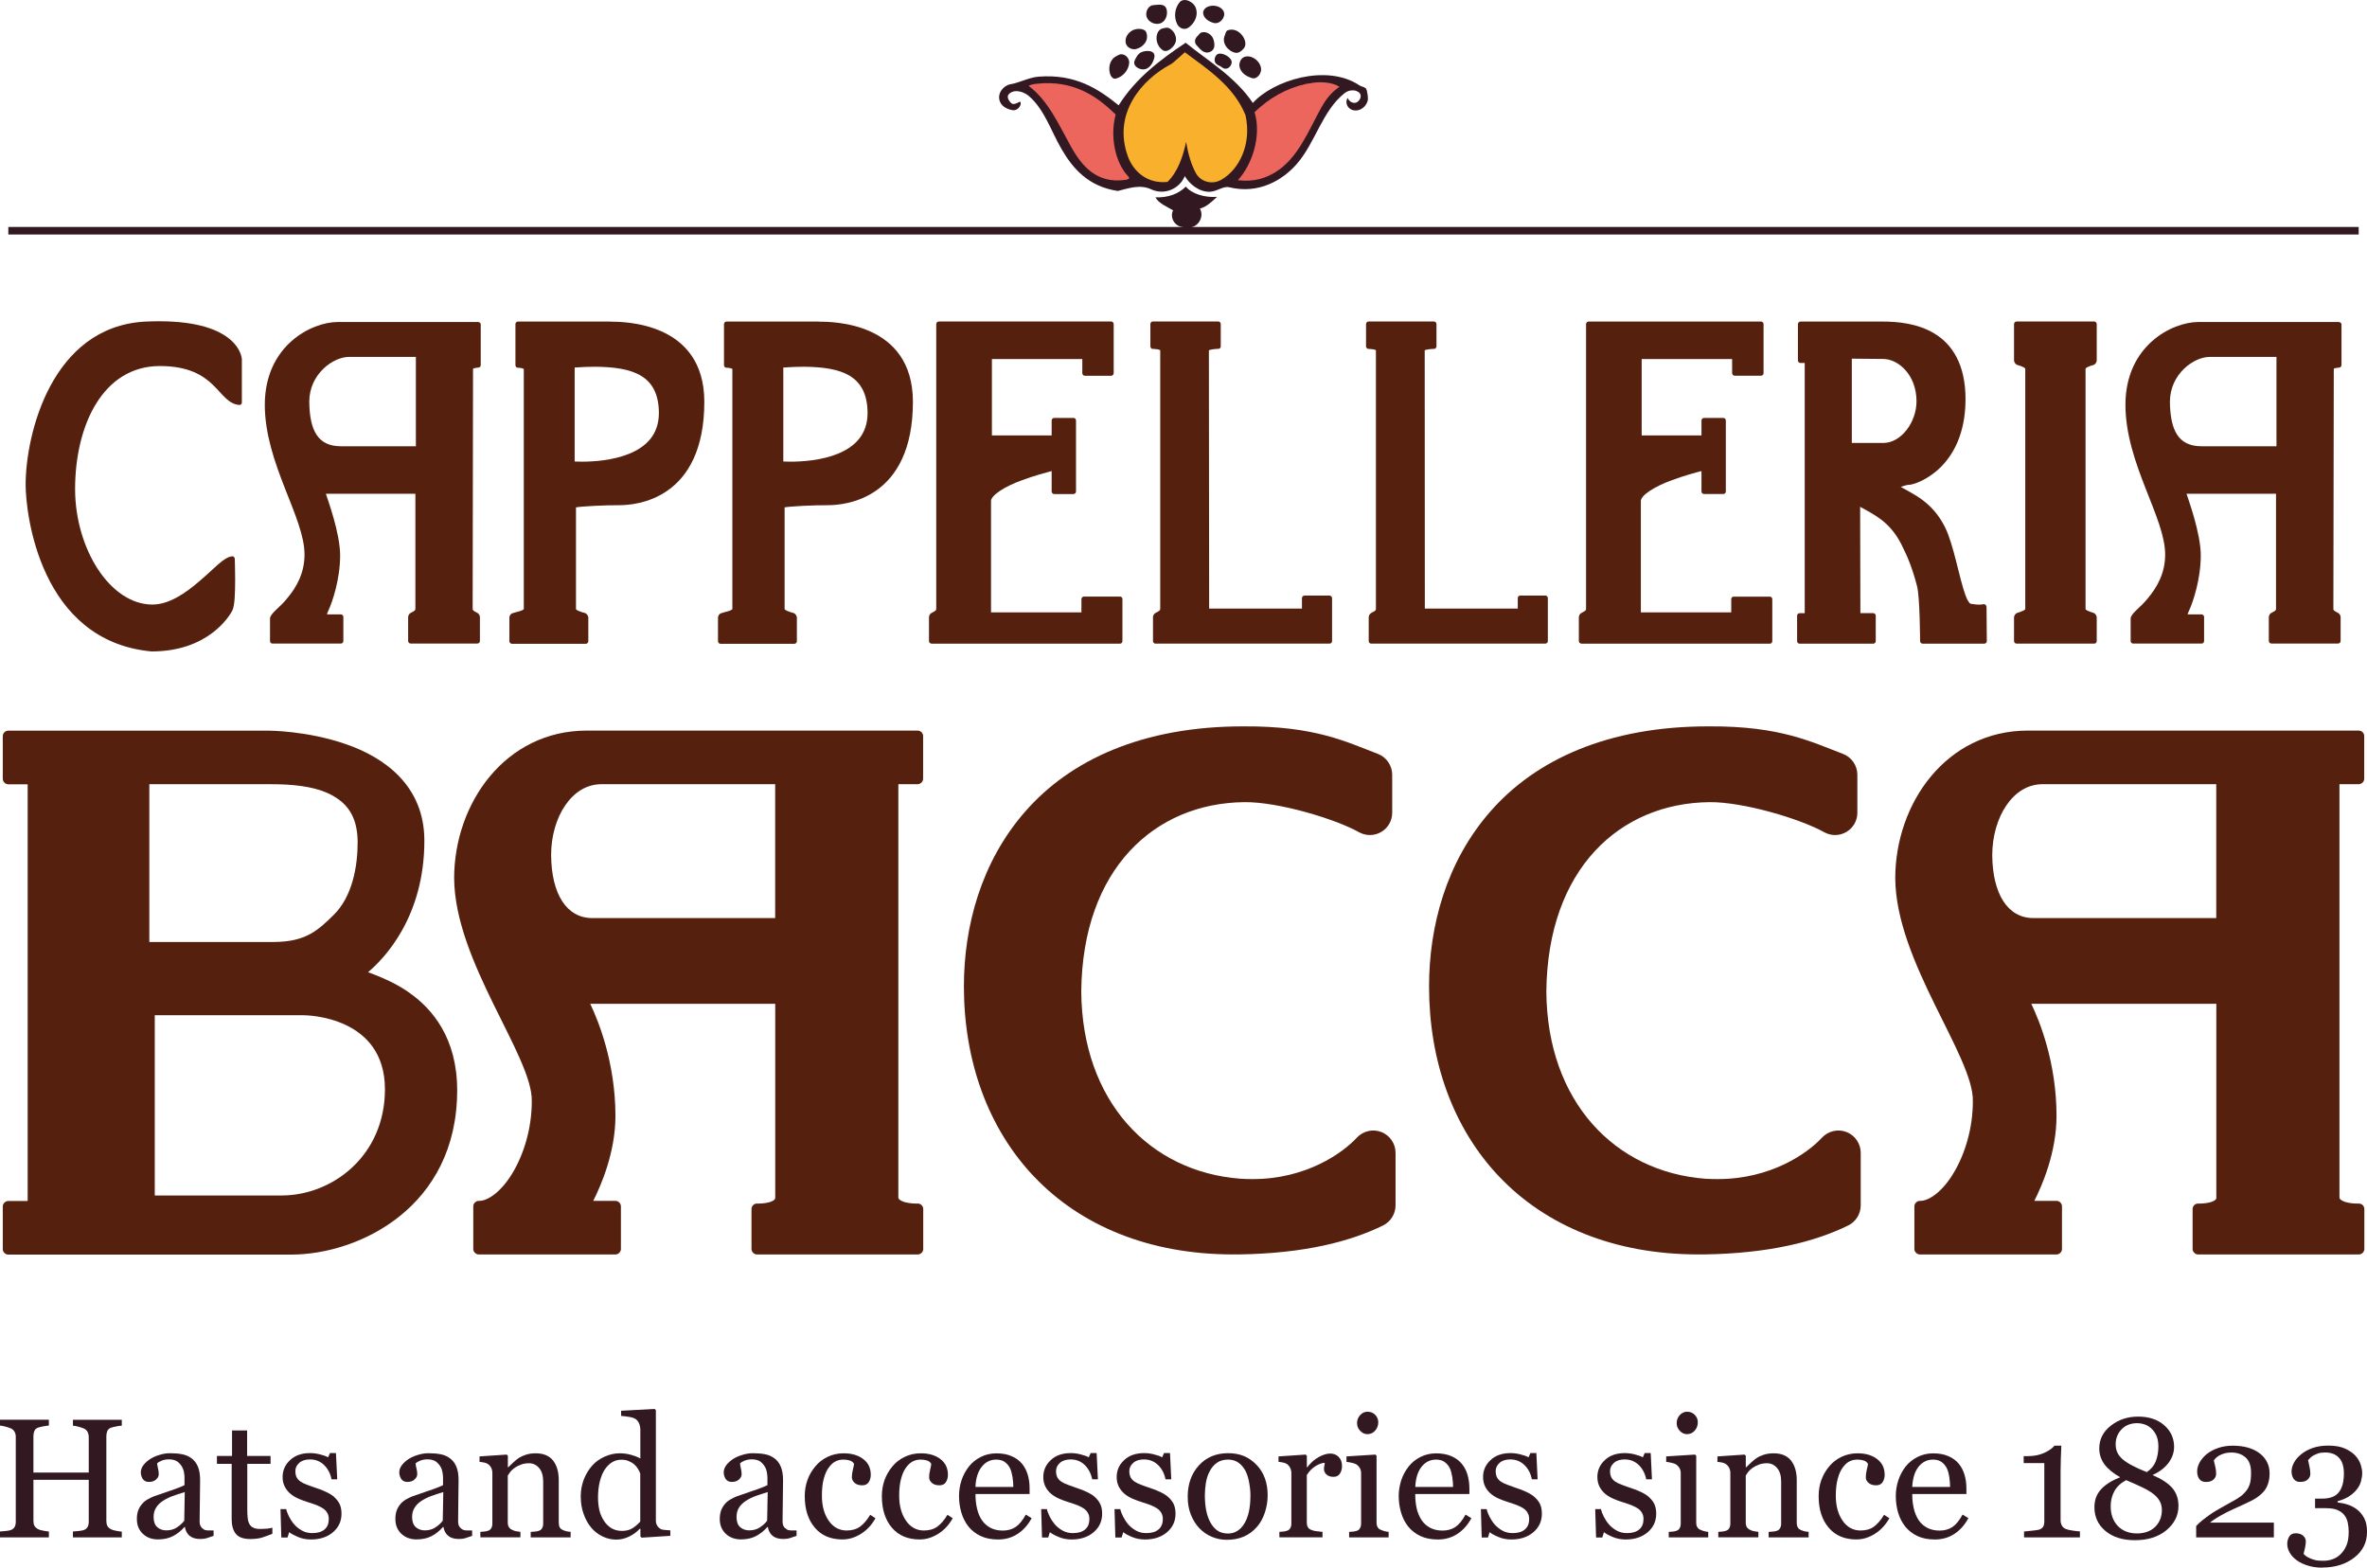 <svg viewBox="0 0 571.55 378.51" xmlns="http://www.w3.org/2000/svg" data-name="Livello 1" id="Livello_1">
  <defs>
    <style>
      .cls-1 {
        fill: #321921;
      }

      .cls-2 {
        fill: #ec665e;
      }

      .cls-3 {
        fill: #f9b02d;
      }

      .cls-4 {
        fill: #55210e;
      }
    </style>
  </defs>
  <path d="M29.41,371.2h-11.8v-1.42c.32-.03.79-.08,1.4-.12.61-.06,1.02-.15,1.25-.24.4-.15.69-.4.89-.73.18-.32.28-.76.28-1.27v-10.12h-13.36v9.89c0,.48.07.86.23,1.18.15.33.46.6.9.85.23.13.63.25,1.22.36s1.04.19,1.38.2v1.42H0v-1.42c.32-.03.78-.08,1.39-.12.61-.06,1.02-.15,1.25-.24.4-.15.7-.4.89-.73.18-.32.28-.76.28-1.27v-20.51c0-.42-.09-.81-.27-1.16-.18-.36-.47-.64-.9-.85-.35-.15-.79-.31-1.31-.44-.52-.15-.96-.23-1.33-.25v-1.42h11.8v1.42c-.38.02-.84.07-1.38.19-.54.1-.95.2-1.22.3-.44.15-.75.44-.9.8-.15.38-.23.79-.23,1.23v8.82h13.36v-8.62c0-.42-.1-.81-.26-1.16-.18-.36-.48-.64-.91-.85-.36-.15-.8-.31-1.31-.44-.52-.15-.96-.23-1.34-.25v-1.42h11.8v1.42c-.38.02-.84.07-1.38.19-.53.1-.94.2-1.21.3-.45.15-.75.44-.91.8-.15.38-.23.79-.23,1.23v20.47c0,.48.08.86.23,1.18.16.33.46.6.91.85.23.13.63.25,1.21.36.59.11,1.04.19,1.38.2v1.42Z" class="cls-1"></path>
  <path d="M44.61,360.26c-1.13.35-2.13.66-2.98.98s-1.65.72-2.38,1.21c-.67.44-1.2.99-1.58,1.6-.38.63-.58,1.37-.58,2.23,0,1.1.29,1.92.87,2.44.57.52,1.32.79,2.21.79.94,0,1.78-.22,2.51-.69.71-.46,1.32-1.01,1.81-1.64l.12-6.92ZM51.59,370.83c-.62.22-1.18.41-1.65.55-.48.15-1.01.21-1.61.21-1.04,0-1.87-.24-2.5-.73-.62-.49-1.02-1.2-1.18-2.15h-.12c-.87.98-1.81,1.7-2.81,2.21-.98.5-2.19.77-3.58.77-1.49,0-2.7-.45-3.66-1.36-.96-.92-1.43-2.1-1.43-3.56,0-.76.1-1.45.31-2.05.23-.6.54-1.13.97-1.62.32-.4.77-.76,1.31-1.07.55-.31,1.06-.56,1.55-.75.6-.23,1.81-.64,3.65-1.26,1.83-.6,3.07-1.1,3.71-1.43v-2c0-.17-.03-.5-.11-1-.06-.49-.23-.97-.47-1.4-.27-.48-.64-.91-1.13-1.29-.5-.35-1.19-.54-2.08-.54-.6,0-1.18.1-1.71.31-.52.21-.9.44-1.1.65,0,.26.06.66.19,1.19.14.51.19.99.19,1.43,0,.47-.21.9-.63,1.27-.42.4-1.01.6-1.75.6-.67,0-1.16-.24-1.48-.71-.31-.48-.47-1.02-.47-1.6,0-.61.22-1.2.65-1.77.44-.56.99-1.06,1.69-1.5.6-.37,1.33-.7,2.19-.95.85-.26,1.69-.4,2.5-.4,1.12,0,2.1.08,2.94.25.83.15,1.59.47,2.27.98.68.5,1.19,1.17,1.55,2.02.35.85.53,1.94.53,3.27,0,1.9-.02,3.59-.06,5.06-.04,1.48-.06,3.09-.06,4.84,0,.52.09.93.27,1.24.18.3.45.56.82.78.21.13.52.18.96.21h1.32v1.29Z" class="cls-1"></path>
  <path d="M65.76,370.33c-.86.36-1.69.66-2.47.91-.77.24-1.72.36-2.84.36-1.65,0-2.82-.41-3.5-1.24-.67-.84-1.01-2.02-1.01-3.53v-13.38h-3.56v-1.91h3.65v-6.15h3.64v6.15h5.66v1.91h-5.62v11.03c0,.82.03,1.52.1,2.06.05.57.2,1.04.42,1.45.22.4.54.69.97.88.43.23,1,.3,1.72.3.34,0,.83-.02,1.48-.07.64-.06,1.11-.15,1.37-.24v1.47Z" class="cls-1"></path>
  <path d="M80.75,361.52c.54.48.97,1.04,1.27,1.65.29.63.44,1.4.44,2.31,0,1.83-.69,3.31-2.06,4.48-1.37,1.16-3.14,1.75-5.31,1.75-1.15,0-2.22-.21-3.18-.63-.96-.41-1.66-.79-2.08-1.14l-.4,1.29h-1.5l-.2-6.86h1.38c.1.51.34,1.12.69,1.83.35.68.76,1.31,1.27,1.89.51.59,1.14,1.07,1.86,1.48.73.41,1.55.6,2.46.6,1.28,0,2.27-.28,2.97-.88.69-.58,1.03-1.42,1.03-2.51,0-.55-.11-1.04-.33-1.43-.22-.41-.54-.77-.98-1.09-.44-.3-.97-.58-1.61-.84-.65-.25-1.35-.48-2.15-.73-.63-.19-1.32-.44-2.1-.77-.76-.32-1.42-.71-1.97-1.15-.59-.47-1.07-1.05-1.44-1.73-.38-.69-.57-1.47-.57-2.41,0-1.61.6-2.97,1.81-4.09,1.2-1.13,2.81-1.69,4.82-1.69.77,0,1.57.1,2.38.31.81.19,1.46.43,1.98.71l.45-1.03h1.44l.31,6.34h-1.38c-.27-1.41-.88-2.56-1.81-3.46-.93-.9-2.05-1.34-3.39-1.34-1.1,0-1.97.27-2.59.83-.63.55-.94,1.22-.94,1.98,0,.61.11,1.1.31,1.51.22.4.52.74.93,1.02.4.27.91.53,1.52.75.6.24,1.36.5,2.26.81.89.27,1.71.6,2.48.98.78.37,1.44.78,1.94,1.23" class="cls-1"></path>
  <path d="M107.04,360.26c-1.15.35-2.14.66-2.98.98-.85.32-1.65.72-2.39,1.21-.67.44-1.19.99-1.57,1.6-.4.63-.59,1.37-.59,2.23,0,1.1.29,1.92.88,2.44.57.52,1.31.79,2.2.79.94,0,1.79-.22,2.51-.69.72-.46,1.33-1.01,1.81-1.64l.13-6.92ZM114.03,370.83c-.63.22-1.17.41-1.65.55-.48.15-1.02.21-1.62.21-1.03,0-1.87-.24-2.49-.73-.62-.49-1.02-1.2-1.19-2.15h-.13c-.86.98-1.8,1.7-2.79,2.21-.99.5-2.19.77-3.6.77s-2.7-.45-3.65-1.36c-.96-.92-1.44-2.1-1.44-3.56,0-.76.1-1.45.31-2.05.23-.6.54-1.13.96-1.62.34-.4.78-.76,1.32-1.07.56-.31,1.06-.56,1.55-.75.6-.23,1.82-.64,3.65-1.26,1.84-.6,3.07-1.1,3.72-1.43v-2c0-.17-.05-.5-.11-1-.08-.49-.23-.97-.47-1.4-.27-.48-.65-.91-1.13-1.29-.5-.35-1.18-.54-2.08-.54-.61,0-1.18.1-1.72.31-.52.21-.89.44-1.11.65,0,.26.06.66.19,1.19.14.51.2.99.2,1.43,0,.47-.22.9-.64,1.27-.42.4-1.01.6-1.75.6-.66,0-1.16-.24-1.47-.71-.31-.48-.48-1.02-.48-1.6,0-.61.22-1.2.65-1.77.44-.56,1-1.06,1.69-1.5.61-.37,1.33-.7,2.19-.95.85-.26,1.69-.4,2.5-.4,1.12,0,2.1.08,2.94.25.83.15,1.59.47,2.27.98.69.5,1.19,1.17,1.55,2.02.35.85.53,1.94.53,3.27,0,1.9-.02,3.59-.06,5.06-.03,1.48-.05,3.09-.05,4.84,0,.52.09.93.26,1.24.19.3.46.56.85.78.19.13.51.18.94.21h1.33v1.29Z" class="cls-1"></path>
  <path d="M137.8,371.2h-9.65v-1.32c.3-.03.63-.06,1.01-.08.36-.03.67-.08.9-.17.38-.11.65-.31.83-.63.19-.31.27-.68.27-1.17v-10.14c0-1.41-.33-2.49-.99-3.25s-1.48-1.14-2.42-1.14c-.71,0-1.36.1-1.94.33-.6.22-1.12.48-1.57.81-.44.31-.79.63-1.06.99-.26.35-.44.65-.57.85v11.36c0,.44.1.81.28,1.11.19.28.48.52.85.66.28.16.59.26.91.31.32.06.66.11,1.01.15v1.32h-9.67v-1.32c.31-.03.62-.06.95-.08.32-.03.6-.08.85-.17.37-.11.65-.31.83-.63.18-.31.27-.68.27-1.17v-12.18c0-.43-.09-.85-.28-1.24-.19-.37-.47-.69-.81-.92-.26-.17-.56-.27-.9-.35s-.72-.12-1.11-.16v-1.32l6.57-.44.27.28v2.78h.1c.32-.32.73-.7,1.2-1.15.48-.44.94-.82,1.35-1.1.51-.32,1.09-.58,1.77-.8.68-.21,1.44-.32,2.29-.32,1.9,0,3.31.6,4.23,1.77.9,1.19,1.35,2.75,1.35,4.72v10.27c0,.45.08.85.24,1.13.15.28.43.51.82.66.32.15.6.23.84.28.22.06.56.1.97.13v1.32Z" class="cls-1"></path>
  <path d="M154.6,367.37v-11.55c-.1-.35-.28-.72-.52-1.11-.24-.4-.53-.77-.9-1.1-.39-.34-.85-.61-1.36-.83-.52-.23-1.12-.33-1.81-.33-.8,0-1.54.2-2.21.61-.68.42-1.27,1.02-1.79,1.79-.49.73-.88,1.71-1.17,2.85-.29,1.16-.44,2.44-.44,3.84,0,1.11.12,2.14.32,3.06.21.91.57,1.76,1.08,2.55.47.74,1.06,1.34,1.78,1.8.73.45,1.6.69,2.6.69,1.06,0,1.94-.24,2.65-.71.7-.48,1.29-.99,1.77-1.55M161.85,370.83l-6.91.44-.3-.28v-1.85l-.15-.03c-.7.77-1.55,1.4-2.57,1.89-1.02.51-2.07.74-3.15.74s-2.2-.25-3.25-.75c-1.04-.49-1.95-1.2-2.73-2.1-.78-.93-1.41-2.03-1.86-3.34-.47-1.29-.7-2.71-.7-4.28,0-1.41.26-2.77.74-4.06.5-1.27,1.18-2.39,2.04-3.36.81-.9,1.81-1.61,2.99-2.14,1.19-.53,2.39-.81,3.61-.81.93,0,1.82.11,2.71.35.9.25,1.65.54,2.3.9v-6.89c0-.55-.1-1.07-.28-1.52-.19-.46-.45-.81-.78-1.06-.37-.25-.89-.44-1.52-.55-.64-.11-1.31-.2-2.06-.26v-1.24l8.1-.44.29.31v26.61c0,.46.1.85.28,1.19.18.33.44.6.79.83.25.16.61.25,1.1.28.48.05.93.08,1.32.1v1.32Z" class="cls-1"></path>
  <path d="M185.37,360.26c-1.14.35-2.14.66-2.98.98-.85.32-1.65.72-2.38,1.21-.67.44-1.2.99-1.59,1.6-.38.63-.57,1.37-.57,2.23,0,1.1.28,1.92.86,2.44.59.52,1.32.79,2.21.79.95,0,1.79-.22,2.51-.69.72-.46,1.34-1.01,1.81-1.64l.13-6.92ZM192.36,370.83c-.62.22-1.18.41-1.65.55-.48.15-1.01.21-1.61.21-1.04,0-1.88-.24-2.5-.73-.61-.49-1.02-1.2-1.19-2.15h-.13c-.86.98-1.8,1.7-2.79,2.21-.99.5-2.19.77-3.6.77s-2.69-.45-3.65-1.36c-.95-.92-1.44-2.1-1.44-3.56,0-.76.11-1.45.31-2.05.23-.6.54-1.13.97-1.62.33-.4.77-.76,1.32-1.07.55-.31,1.06-.56,1.54-.75.6-.23,1.81-.64,3.65-1.26,1.83-.6,3.07-1.1,3.72-1.43v-2c0-.17-.04-.5-.11-1-.08-.49-.23-.97-.48-1.4-.27-.48-.64-.91-1.12-1.29-.5-.35-1.19-.54-2.07-.54-.62,0-1.19.1-1.72.31-.53.21-.9.44-1.11.65,0,.26.06.66.19,1.19.12.51.19.99.19,1.43,0,.47-.21.9-.63,1.27-.41.4-1.01.6-1.75.6-.66,0-1.15-.24-1.47-.71-.31-.48-.48-1.02-.48-1.6,0-.61.23-1.2.65-1.77.44-.56,1-1.06,1.69-1.5.59-.37,1.32-.7,2.18-.95.85-.26,1.69-.4,2.51-.4,1.12,0,2.1.08,2.94.25.83.15,1.58.47,2.27.98.69.5,1.19,1.17,1.55,2.02.35.85.54,1.94.54,3.27,0,1.9-.02,3.59-.06,5.06-.04,1.48-.06,3.09-.06,4.84,0,.52.1.93.26,1.24.19.3.47.56.85.78.19.13.51.18.94.21h1.33v1.29Z" class="cls-1"></path>
  <path d="M203.45,371.7c-2.86,0-5.09-.94-6.7-2.84-1.61-1.89-2.43-4.44-2.43-7.62,0-1.38.22-2.69.65-3.89.44-1.21,1.06-2.29,1.9-3.29.78-.96,1.77-1.72,2.96-2.3,1.19-.57,2.48-.86,3.88-.86,1.94,0,3.52.46,4.73,1.39,1.22.92,1.82,2.19,1.82,3.79,0,.67-.16,1.27-.48,1.77-.33.52-.85.78-1.59.78-.79,0-1.4-.2-1.84-.6-.42-.39-.65-.84-.65-1.33,0-.61.08-1.23.24-1.85.16-.64.25-1.1.28-1.4-.24-.4-.6-.69-1.06-.82-.48-.15-.99-.21-1.54-.21-.64,0-1.24.13-1.82.41-.58.27-1.15.77-1.69,1.52-.5.66-.9,1.56-1.2,2.69-.31,1.13-.45,2.49-.45,4.07,0,2.48.54,4.49,1.65,6.07,1.11,1.58,2.54,2.36,4.33,2.36,1.28,0,2.37-.31,3.24-.94.88-.65,1.69-1.59,2.44-2.85l1.27.83c-.87,1.58-2.04,2.84-3.47,3.75-1.45.91-2.94,1.37-4.48,1.37" class="cls-1"></path>
  <path d="M222.07,371.7c-2.86,0-5.09-.94-6.71-2.84-1.61-1.89-2.42-4.44-2.42-7.62,0-1.38.22-2.69.65-3.89.44-1.21,1.06-2.29,1.9-3.29.78-.96,1.77-1.72,2.97-2.3,1.18-.57,2.48-.86,3.88-.86,1.93,0,3.52.46,4.73,1.39,1.22.92,1.82,2.19,1.82,3.79,0,.67-.16,1.27-.48,1.77-.31.52-.84.78-1.57.78-.8,0-1.4-.2-1.84-.6-.43-.39-.65-.84-.65-1.33,0-.61.09-1.23.25-1.85.15-.64.25-1.1.27-1.4-.23-.4-.6-.69-1.06-.82-.48-.15-.98-.21-1.53-.21-.64,0-1.25.13-1.82.41-.57.27-1.15.77-1.69,1.52-.49.66-.89,1.56-1.19,2.69-.31,1.13-.46,2.49-.46,4.07,0,2.48.55,4.49,1.65,6.07,1.1,1.58,2.54,2.36,4.32,2.36,1.3,0,2.39-.31,3.25-.94.88-.65,1.69-1.59,2.44-2.85l1.27.83c-.88,1.58-2.04,2.84-3.48,3.75-1.45.91-2.93,1.37-4.47,1.37" class="cls-1"></path>
  <path d="M244.68,359.03c0-.73-.06-1.54-.19-2.39-.14-.86-.33-1.58-.61-2.15-.31-.61-.73-1.11-1.27-1.5-.53-.38-1.22-.57-2.07-.57-1.39,0-2.56.57-3.48,1.73-.93,1.18-1.44,2.8-1.52,4.87h9.14ZM249.11,366.55c-.83,1.57-1.93,2.84-3.33,3.77-1.39.93-2.98,1.39-4.78,1.39-1.59,0-2.98-.27-4.17-.82-1.2-.56-2.19-1.34-2.96-2.28-.77-.96-1.35-2.1-1.73-3.37-.38-1.27-.57-2.63-.57-4.06,0-1.27.2-2.53.6-3.77.41-1.23,1.01-2.33,1.8-3.34.76-.94,1.7-1.71,2.84-2.28,1.12-.57,2.39-.88,3.79-.88s2.67.23,3.69.69c1.03.44,1.87,1.07,2.51,1.85.62.76,1.07,1.62,1.37,2.65.31,1.02.44,2.12.44,3.31v1.32h-13.07c0,1.29.13,2.47.38,3.52.24,1.06.63,1.98,1.17,2.79.52.77,1.2,1.38,2.04,1.84.85.44,1.85.68,3.01.68s2.21-.28,3.07-.85c.85-.56,1.69-1.56,2.49-3.01l1.4.86Z" class="cls-1"></path>
  <path d="M264.43,361.52c.54.48.96,1.04,1.25,1.65.3.63.45,1.4.45,2.31,0,1.83-.69,3.31-2.06,4.48-1.37,1.16-3.15,1.75-5.31,1.75-1.15,0-2.22-.21-3.18-.63-.97-.41-1.66-.79-2.07-1.14l-.4,1.29h-1.5l-.2-6.86h1.38c.1.51.34,1.12.69,1.83.34.68.76,1.31,1.25,1.89.52.59,1.14,1.07,1.87,1.48.73.41,1.55.6,2.45.6,1.28,0,2.27-.28,2.97-.88.69-.58,1.03-1.42,1.03-2.51,0-.55-.1-1.04-.33-1.43-.22-.41-.53-.77-.97-1.09-.44-.3-.98-.58-1.61-.84-.64-.25-1.36-.48-2.15-.73-.63-.19-1.33-.44-2.1-.77-.76-.32-1.42-.71-1.97-1.15-.59-.47-1.07-1.05-1.44-1.73-.37-.69-.56-1.47-.56-2.41,0-1.61.6-2.97,1.81-4.09,1.19-1.13,2.81-1.69,4.82-1.69.77,0,1.56.1,2.37.31.81.19,1.46.43,1.98.71l.46-1.03h1.44l.31,6.34h-1.38c-.29-1.41-.89-2.56-1.81-3.46-.93-.9-2.06-1.34-3.39-1.34-1.1,0-1.97.27-2.59.83-.63.55-.94,1.22-.94,1.98,0,.61.1,1.1.31,1.51.21.4.52.74.93,1.02.4.27.91.53,1.52.75.6.24,1.35.5,2.25.81.88.27,1.71.6,2.49.98.77.37,1.42.78,1.94,1.23" class="cls-1"></path>
  <path d="M282.14,361.52c.54.48.97,1.04,1.27,1.65.28.63.44,1.4.44,2.31,0,1.83-.69,3.31-2.06,4.48-1.36,1.16-3.14,1.75-5.31,1.75-1.15,0-2.21-.21-3.19-.63-.96-.41-1.65-.79-2.06-1.14l-.4,1.29h-1.51l-.2-6.86h1.39c.1.51.33,1.12.69,1.83.35.68.76,1.31,1.26,1.89.52.59,1.13,1.07,1.86,1.48.73.41,1.56.6,2.46.6,1.28,0,2.27-.28,2.96-.88.69-.58,1.04-1.42,1.04-2.51,0-.55-.11-1.04-.33-1.43-.22-.41-.53-.77-.97-1.09-.44-.3-.98-.58-1.62-.84-.65-.25-1.35-.48-2.15-.73-.62-.19-1.32-.44-2.1-.77-.77-.32-1.41-.71-1.97-1.15-.59-.47-1.06-1.05-1.44-1.73-.37-.69-.56-1.47-.56-2.41,0-1.61.6-2.97,1.81-4.09,1.19-1.13,2.81-1.69,4.82-1.69.77,0,1.56.1,2.37.31.81.19,1.46.43,1.98.71l.46-1.03h1.44l.3,6.34h-1.39c-.28-1.41-.88-2.56-1.81-3.46-.94-.9-2.06-1.34-3.4-1.34-1.1,0-1.96.27-2.58.83-.63.55-.95,1.22-.95,1.98,0,.61.12,1.1.31,1.51.22.4.52.74.94,1.02.4.27.91.53,1.51.75.6.24,1.35.5,2.26.81.88.27,1.71.6,2.48.98.78.37,1.44.78,1.94,1.23" class="cls-1"></path>
  <path d="M301.94,361.16c0-1-.1-2.06-.31-3.17-.19-1.11-.49-2.06-.89-2.84-.44-.82-.99-1.48-1.69-1.98-.69-.51-1.55-.75-2.54-.75s-1.92.24-2.65.76c-.73.5-1.32,1.2-1.77,2.08-.44.81-.73,1.74-.91,2.78-.17,1.04-.25,2.05-.25,3.02,0,1.27.1,2.46.31,3.55.21,1.08.53,2.06.99,2.91.45.85,1.02,1.52,1.71,2.02.69.49,1.55.73,2.57.73,1.66,0,2.98-.81,3.97-2.43.97-1.6,1.45-3.83,1.45-6.68M306.09,361.12c0,1.4-.23,2.75-.67,4.09-.44,1.35-1.06,2.48-1.88,3.42-.93,1.07-1.98,1.85-3.2,2.38-1.22.52-2.59.78-4.1.78-1.25,0-2.44-.23-3.58-.71-1.15-.47-2.15-1.16-3.03-2.06-.86-.9-1.56-2-2.07-3.3-.52-1.27-.77-2.73-.77-4.32,0-3.09.9-5.6,2.69-7.57,1.8-1.97,4.15-2.96,7.07-2.96s5.05.95,6.85,2.81c1.81,1.86,2.7,4.34,2.7,7.44" class="cls-1"></path>
  <path d="M324.05,353.99c0,.69-.17,1.29-.5,1.81-.34.53-.85.78-1.55.78-.74,0-1.31-.19-1.71-.57-.4-.38-.59-.81-.59-1.27,0-.3.02-.56.08-.81.04-.23.07-.48.11-.73-.62,0-1.35.26-2.2.77-.84.51-1.54,1.23-2.14,2.17v11.48c0,.46.09.84.27,1.14.19.3.47.52.86.65.33.16.76.25,1.28.31.53.06.98.11,1.38.15v1.32h-10.41v-1.32c.31-.03.62-.06.94-.08.33-.03.61-.08.85-.18.38-.1.65-.31.83-.63.18-.3.27-.68.27-1.16v-12.18c0-.4-.09-.81-.28-1.21-.19-.4-.47-.72-.81-.95-.26-.17-.56-.28-.9-.35-.35-.08-.73-.12-1.11-.16v-1.32l6.56-.44.28.27v2.79h.1c.82-1.08,1.75-1.9,2.76-2.46,1.02-.56,1.95-.85,2.78-.85s1.52.27,2.06.83c.52.54.79,1.27.79,2.19" class="cls-1"></path>
  <path d="M332.8,343.44c0,.75-.25,1.42-.75,1.99-.5.56-1.12.85-1.85.85-.68,0-1.27-.27-1.77-.82-.51-.53-.75-1.15-.75-1.86s.24-1.37.75-1.92c.5-.55,1.09-.82,1.77-.82.77,0,1.39.26,1.88.77.48.51.73,1.11.73,1.81M335.3,371.2h-9.53v-1.32c.31-.03.62-.06.95-.08.33-.03.6-.08.85-.17.37-.11.65-.31.81-.63.19-.31.28-.68.28-1.17v-12.18c0-.42-.1-.81-.29-1.16-.2-.35-.47-.65-.81-.89-.26-.16-.63-.3-1.11-.4-.48-.12-.92-.19-1.32-.23v-1.32l6.98-.44.28.28v16.1c0,.47.08.85.27,1.16.17.3.45.54.85.66.28.13.58.24.85.3.27.08.59.13.94.16v1.32Z" class="cls-1"></path>
  <path d="M350.87,359.03c0-.73-.07-1.54-.19-2.39-.14-.86-.33-1.58-.6-2.15-.31-.61-.73-1.11-1.27-1.5-.52-.38-1.23-.57-2.06-.57-1.39,0-2.56.57-3.49,1.73-.92,1.18-1.43,2.8-1.51,4.87h9.14ZM355.29,366.55c-.82,1.57-1.94,2.84-3.32,3.77-1.39.93-2.98,1.39-4.79,1.39-1.59,0-2.98-.27-4.17-.82-1.19-.56-2.19-1.34-2.96-2.28-.77-.96-1.35-2.1-1.73-3.37-.38-1.27-.58-2.63-.58-4.06,0-1.27.22-2.53.61-3.77.41-1.23,1.01-2.33,1.8-3.34.76-.94,1.7-1.71,2.83-2.28,1.14-.57,2.4-.88,3.79-.88s2.69.23,3.71.69c1.02.44,1.86,1.07,2.5,1.85.62.76,1.08,1.62,1.38,2.65.29,1.02.45,2.12.45,3.31v1.32h-13.08c0,1.29.12,2.47.36,3.52.26,1.06.65,1.98,1.18,2.79.52.77,1.2,1.38,2.05,1.84.84.44,1.83.68,3,.68s2.21-.28,3.08-.85c.85-.56,1.69-1.56,2.48-3.01l1.4.86Z" class="cls-1"></path>
  <path d="M370.6,361.52c.55.48.97,1.04,1.27,1.65.29.63.44,1.4.44,2.31,0,1.83-.69,3.31-2.06,4.48-1.36,1.16-3.14,1.75-5.31,1.75-1.15,0-2.22-.21-3.18-.63-.97-.41-1.65-.79-2.07-1.14l-.39,1.29h-1.52l-.19-6.86h1.39c.1.51.33,1.12.68,1.83.35.68.76,1.31,1.26,1.89.52.59,1.14,1.07,1.86,1.48.73.41,1.56.6,2.47.6,1.27,0,2.27-.28,2.95-.88.7-.58,1.04-1.42,1.04-2.51,0-.55-.1-1.04-.33-1.43-.21-.41-.53-.77-.96-1.09-.44-.3-.98-.58-1.63-.84-.64-.25-1.35-.48-2.14-.73-.63-.19-1.33-.44-2.1-.77-.77-.32-1.42-.71-1.97-1.15-.6-.47-1.07-1.05-1.44-1.73-.37-.69-.56-1.47-.56-2.41,0-1.61.6-2.97,1.81-4.09,1.19-1.13,2.81-1.69,4.82-1.69.78,0,1.57.1,2.37.31.81.19,1.47.43,1.98.71l.45-1.03h1.44l.3,6.34h-1.39c-.27-1.41-.87-2.56-1.81-3.46s-2.06-1.34-3.39-1.34c-1.11,0-1.97.27-2.59.83-.63.55-.94,1.22-.94,1.98,0,.61.1,1.1.31,1.51.21.4.52.74.92,1.02.41.27.91.53,1.52.75.6.24,1.36.5,2.24.81.89.27,1.72.6,2.5.98.77.37,1.43.78,1.93,1.23" class="cls-1"></path>
  <path d="M398.21,361.52c.55.48.97,1.04,1.27,1.65.28.63.44,1.4.44,2.31,0,1.83-.69,3.31-2.06,4.48-1.36,1.16-3.14,1.75-5.31,1.75-1.15,0-2.21-.21-3.19-.63-.96-.41-1.65-.79-2.06-1.14l-.4,1.29h-1.5l-.21-6.86h1.38c.11.51.34,1.12.69,1.83.35.68.77,1.31,1.27,1.89.52.59,1.13,1.07,1.86,1.48.73.41,1.56.6,2.46.6,1.28,0,2.26-.28,2.97-.88.69-.58,1.03-1.42,1.03-2.51,0-.55-.1-1.04-.33-1.43-.22-.41-.53-.77-.97-1.09-.44-.3-.98-.58-1.62-.84-.64-.25-1.35-.48-2.15-.73-.63-.19-1.32-.44-2.1-.77-.75-.32-1.42-.71-1.97-1.15-.59-.47-1.07-1.05-1.44-1.73-.36-.69-.56-1.47-.56-2.41,0-1.61.6-2.97,1.81-4.09,1.19-1.13,2.81-1.69,4.82-1.69.77,0,1.57.1,2.37.31.81.19,1.47.43,1.98.71l.45-1.03h1.45l.3,6.34h-1.38c-.29-1.41-.89-2.56-1.81-3.46-.94-.9-2.06-1.34-3.4-1.34-1.1,0-1.96.27-2.58.83-.63.55-.95,1.22-.95,1.98,0,.61.11,1.1.31,1.51.21.4.52.74.93,1.02.4.27.92.53,1.52.75.6.24,1.35.5,2.26.81.88.27,1.71.6,2.49.98.77.37,1.43.78,1.93,1.23" class="cls-1"></path>
  <path d="M409.96,343.44c0,.75-.24,1.42-.74,1.99-.5.56-1.12.85-1.85.85-.68,0-1.27-.27-1.77-.82-.5-.53-.74-1.15-.74-1.86s.24-1.37.74-1.92c.5-.55,1.1-.82,1.77-.82.77,0,1.38.26,1.87.77.49.51.73,1.11.73,1.81M412.47,371.2h-9.53v-1.32c.31-.03.63-.06.95-.08.33-.03.62-.08.85-.17.38-.11.65-.31.83-.63.18-.31.27-.68.27-1.17v-12.18c0-.42-.1-.81-.29-1.16-.2-.35-.48-.65-.81-.89-.25-.16-.62-.3-1.1-.4-.48-.12-.92-.19-1.31-.23v-1.32l6.96-.44.29.28v16.1c0,.47.07.85.27,1.16.18.3.45.54.85.66.28.13.57.24.85.3.27.08.59.13.93.16v1.32Z" class="cls-1"></path>
  <path d="M436.71,371.2h-9.64v-1.32c.31-.03.64-.06,1.01-.08.36-.03.67-.08.91-.17.37-.11.64-.31.82-.63.19-.31.28-.68.28-1.17v-10.14c0-1.41-.33-2.49-1-3.25-.65-.76-1.47-1.14-2.42-1.14-.71,0-1.35.1-1.94.33-.59.22-1.11.48-1.57.81-.44.31-.78.63-1.06.99-.26.35-.44.65-.56.85v11.36c0,.44.1.81.27,1.11.2.28.48.52.85.66.28.16.58.26.92.31.32.06.65.11,1.01.15v1.32h-9.68v-1.32c.31-.03.63-.06.95-.08.32-.03.61-.08.85-.17.38-.11.66-.31.84-.63.17-.31.27-.68.27-1.17v-12.18c0-.43-.1-.85-.29-1.24-.19-.37-.46-.69-.81-.92-.25-.17-.56-.27-.9-.35-.35-.08-.73-.12-1.12-.16v-1.32l6.57-.44.28.28v2.78h.1c.31-.32.72-.7,1.19-1.15.48-.44.94-.82,1.37-1.1.49-.32,1.07-.58,1.76-.8.68-.21,1.45-.32,2.31-.32,1.89,0,3.29.6,4.21,1.77.91,1.19,1.36,2.75,1.36,4.72v10.27c0,.45.09.85.26,1.13.15.28.42.51.81.66.32.15.6.23.83.28.24.06.56.1.97.13v1.32Z" class="cls-1"></path>
  <path d="M448.27,371.7c-2.86,0-5.1-.94-6.7-2.84-1.62-1.89-2.43-4.44-2.43-7.62,0-1.38.22-2.69.65-3.89.44-1.21,1.06-2.29,1.9-3.29.78-.96,1.77-1.72,2.96-2.3,1.19-.57,2.48-.86,3.88-.86,1.94,0,3.52.46,4.73,1.39,1.22.92,1.82,2.19,1.82,3.79,0,.67-.17,1.27-.48,1.77-.33.52-.85.78-1.59.78-.78,0-1.4-.2-1.83-.6-.44-.39-.65-.84-.65-1.33,0-.61.08-1.23.24-1.85.16-.64.26-1.1.28-1.4-.23-.4-.6-.69-1.07-.82-.47-.15-.98-.21-1.52-.21-.65,0-1.25.13-1.83.41-.57.27-1.15.77-1.68,1.52-.5.66-.9,1.56-1.2,2.69-.31,1.13-.47,2.49-.47,4.07,0,2.48.55,4.49,1.65,6.07,1.1,1.58,2.54,2.36,4.33,2.36,1.29,0,2.38-.31,3.24-.94.87-.65,1.68-1.59,2.44-2.85l1.27.83c-.88,1.58-2.04,2.84-3.48,3.75-1.44.91-2.94,1.37-4.46,1.37" class="cls-1"></path>
  <path d="M470.88,359.03c0-.73-.07-1.54-.19-2.39-.13-.86-.33-1.58-.61-2.15-.31-.61-.73-1.11-1.27-1.5-.52-.38-1.21-.57-2.06-.57-1.39,0-2.56.57-3.49,1.73-.92,1.18-1.42,2.8-1.52,4.87h9.14ZM475.3,366.55c-.83,1.57-1.94,2.84-3.32,3.77-1.39.93-2.98,1.39-4.79,1.39-1.59,0-2.98-.27-4.17-.82-1.2-.56-2.18-1.34-2.95-2.28-.78-.96-1.35-2.1-1.74-3.37-.37-1.27-.56-2.63-.56-4.06,0-1.27.21-2.53.61-3.77.41-1.23,1-2.33,1.78-3.34.77-.94,1.71-1.71,2.85-2.28,1.12-.57,2.39-.88,3.79-.88s2.67.23,3.69.69c1.03.44,1.87,1.07,2.51,1.85.61.76,1.07,1.62,1.37,2.65.31,1.02.45,2.12.45,3.31v1.32h-13.08c0,1.29.13,2.47.38,3.52.25,1.06.64,1.98,1.17,2.79.52.77,1.19,1.38,2.05,1.84.84.44,1.83.68,3,.68s2.21-.28,3.08-.85c.85-.56,1.69-1.56,2.48-3.01l1.41.86Z" class="cls-1"></path>
  <path d="M502.23,371.2h-13.49v-1.42c.4-.03,1.02-.09,1.87-.19.85-.08,1.44-.18,1.75-.25.42-.15.73-.35.96-.66.22-.31.31-.76.31-1.35v-14.06h-4.98v-1.69h1.1c1.45,0,2.73-.27,3.88-.79,1.14-.54,1.96-1.11,2.45-1.73h1.66c-.04.86-.08,1.88-.12,3.04-.04,1.16-.06,2.2-.06,3.11v11.89c0,.46.12.89.31,1.24.2.36.51.64.89.81.35.16.92.3,1.7.41.79.11,1.38.19,1.77.2v1.42Z" class="cls-1"></path>
  <path d="M521.17,349.13c0-1.63-.48-2.95-1.45-3.98-.96-1.02-2.21-1.52-3.7-1.52s-2.76.48-3.71,1.46c-.96.98-1.45,2.2-1.45,3.66s.55,2.59,1.65,3.56c1.11.98,3.06,2.02,5.86,3.13.99-.65,1.72-1.49,2.15-2.55.44-1.06.66-2.31.66-3.76M522.02,364.61c0-.85-.19-1.59-.55-2.22-.35-.63-.88-1.21-1.56-1.72-.65-.51-1.56-1.05-2.73-1.6-1.16-.56-2.44-1.12-3.79-1.69-1.29.69-2.23,1.57-2.83,2.65-.6,1.07-.9,2.29-.9,3.66,0,1.97.58,3.56,1.73,4.77,1.16,1.19,2.69,1.79,4.63,1.79,1.83,0,3.29-.53,4.38-1.59,1.07-1.07,1.62-2.43,1.62-4.06M526.02,363.67c0,2.23-.97,4.18-2.9,5.8-1.94,1.61-4.48,2.41-7.63,2.41-2.96,0-5.32-.74-7.1-2.23-1.77-1.48-2.66-3.39-2.66-5.73,0-1.72.52-3.15,1.58-4.3,1.03-1.15,2.6-2.15,4.65-2.93-1.69-.96-2.95-1.99-3.81-3.13-.83-1.15-1.25-2.43-1.25-3.85,0-2.18.92-4.01,2.77-5.46,1.85-1.48,4.06-2.21,6.64-2.21s4.66.69,6.26,2.07c1.6,1.4,2.4,3.15,2.4,5.23,0,1.35-.44,2.63-1.32,3.84-.89,1.2-2.17,2.19-3.89,2.97,2.21.95,3.81,2,4.79,3.15.98,1.14,1.48,2.59,1.48,4.36" class="cls-1"></path>
  <path d="M549.07,371.2h-18.77v-2.74c.36-.41.86-.88,1.5-1.39.64-.52,1.4-1.07,2.29-1.69.53-.35,1.17-.73,1.92-1.16s1.59-.9,2.53-1.42c1.06-.55,1.88-1.04,2.44-1.47.57-.41,1.09-.95,1.56-1.57.31-.42.56-.94.74-1.55.19-.63.27-1.5.27-2.65,0-1.68-.44-2.9-1.34-3.68-.9-.79-2.05-1.17-3.44-1.17-.86,0-1.69.16-2.46.51-.77.33-1.36.81-1.75,1.41.1.43.21.94.36,1.52.15.59.2,1.16.2,1.73,0,.49-.2.95-.63,1.35-.41.4-1.04.59-1.86.59-.67,0-1.19-.23-1.55-.69-.36-.48-.54-1.09-.54-1.86,0-.72.21-1.44.6-2.17.4-.73.97-1.4,1.72-2.02.73-.59,1.65-1.08,2.73-1.46,1.08-.37,2.23-.56,3.5-.56,2.73,0,4.9.61,6.51,1.82,1.61,1.23,2.43,2.86,2.43,4.89,0,.98-.15,1.87-.44,2.66-.28.81-.74,1.52-1.4,2.13-.69.68-1.53,1.26-2.47,1.75-.95.48-2.4,1.15-4.34,2.02-1.17.52-2.25,1.07-3.25,1.65-1.01.56-1.82,1.11-2.47,1.65h15.4v3.56Z" class="cls-1"></path>
  <path d="M560.77,378.51c-1.27,0-2.41-.16-3.45-.48s-1.94-.73-2.68-1.27c-.75-.52-1.33-1.15-1.74-1.84-.4-.69-.61-1.4-.61-2.15,0-.66.17-1.24.48-1.78.32-.52.84-.78,1.54-.78.8,0,1.41.2,1.84.6.42.4.63.83.63,1.35,0,.43-.07.96-.21,1.62-.15.65-.26,1.12-.33,1.39.09.13.27.28.52.5.24.19.55.36.9.52.44.2.88.36,1.35.48.47.13,1.14.18,1.98.18s1.58-.13,2.31-.4c.75-.27,1.4-.69,1.97-1.29.59-.6,1.04-1.32,1.37-2.15.33-.81.49-1.89.49-3.23,0-.73-.09-1.44-.23-2.15-.15-.71-.44-1.32-.85-1.84-.4-.52-.98-.91-1.69-1.22-.72-.3-1.63-.42-2.73-.42h-2.62v-2.31h1.74c1.85,0,3.19-.51,3.98-1.52.83-1.01,1.24-2.53,1.24-4.57,0-1.68-.4-2.94-1.19-3.78-.79-.85-1.9-1.27-3.35-1.27-.69,0-1.26.07-1.72.24-.45.16-.81.33-1.1.48-.33.19-.6.4-.81.63-.22.23-.38.39-.48.5.09.44.21.94.34,1.57.14.62.21,1.21.21,1.77,0,.49-.22.94-.63,1.33-.42.4-1.04.59-1.86.59-.7,0-1.22-.27-1.55-.76-.33-.52-.5-1.1-.5-1.77s.2-1.4.59-2.12c.38-.73.96-1.4,1.73-2.02.76-.64,1.69-1.14,2.77-1.52,1.1-.39,2.36-.58,3.79-.58,1.64,0,3,.24,4.07.73,1.06.49,1.92,1.08,2.53,1.77.6.69,1.02,1.4,1.24,2.15.23.75.34,1.38.34,1.93,0,.66-.1,1.33-.28,2.01-.18.67-.48,1.29-.92,1.86-.47.63-1.08,1.2-1.85,1.72-.76.52-1.72.94-2.88,1.25v.31c.74.08,1.53.23,2.38.5.85.27,1.61.66,2.3,1.19.71.55,1.28,1.24,1.74,2.11.45.85.68,1.96.68,3.28,0,2.56-1.02,4.63-3.08,6.23-2.06,1.59-4.63,2.4-7.7,2.4" class="cls-1"></path>
  <path d="M286.33,45.06c-1.76,1.76-4.31,2.71-7.34,2.58.77,1.47,2.97,2.36,4.27,3.14-.77,1.59.14,3.48,1.8,3.94.94.26,2.33.46,3.46-.17,1.36-.78,2.09-2.69,1.22-4.18,1.65-.44,2.91-1.72,4.14-2.84-3.01.23-6.12-.75-7.54-2.47" class="cls-1"></path>
  <path d="M270.47,13.11c-.19.05-.74.36-.92.45-1.61.82-2.03,2.83-1.44,4.48.14.35.59,1.11,1.32.94,1.67-.4,3.1-2.02,3.23-3.78.08-1.12-.95-2.28-2.19-2.08" class="cls-1"></path>
  <path d="M290.01,7.87c-.21.08-.86.85-1.08,1.1-.5.57-.48,1.42-.03,1.91.83.86,1.75,2.28,3.28,1.65,1.35-.54,1.14-2.05.82-3.04-.34-1.1-1.71-2.08-2.99-1.62" class="cls-1"></path>
  <path d="M284.84.54c-1.07,1.28-1.52,3.41-.59,5.29.5,1.02,1.8,1.56,2.85.76,1.38-1.07,2.24-2.81,1.7-4.53-.52-1.66-2.9-2.77-3.96-1.52" class="cls-1"></path>
  <path d="M291.22,1.85c-.39.27-.83.88-.68,1.52.26,1.17,1.4,1.86,2.49,2.16,1.57.44,3.03-1.46,2.46-2.73-.69-1.51-2.98-1.81-4.27-.96" class="cls-1"></path>
  <path d="M274.11,7.08c-1.31.33-2.52,1.65-2.31,3.15.15,1.18,1.45,1.85,2.48,1.62,1.71-.41,3.25-2.05,2.5-4.06-.27-.76-1.62-.98-2.66-.71" class="cls-1"></path>
  <path d="M278.57,1.23c-1.25.04-1.97,1.48-1.76,2.6.23,1.17,1.52,2.02,2.76,1.93,1.86-.13,2.52-2.23,2.11-3.55-.46-1.47-1.99-1.02-3.11-.98" class="cls-1"></path>
  <path d="M282.29,6.8c-.53-.25-1.3-.03-2.01.23-.1.04-.48.4-.59.58-.9,1.49-.33,3.59,1.1,4.53.95.61,2.27-.44,2.87-1.48.81-1.38-.05-3.24-1.37-3.86" class="cls-1"></path>
  <path d="M275.6,12.61c-.81.35-1.27,1.23-1.6,1.98-.56,1.28.87,2.06,1.78,2.15,1.72.19,2.67-1.58,2.94-2.81.44-1.85-1.95-1.85-3.13-1.32" class="cls-1"></path>
  <path d="M327.54,24.74c-.84.36-1.81-.26-2.13-1.1-.61.94-.2,2.16.68,2.69,1.42.87,3.49.05,4.13-1.91.19-.56.04-1.7-.24-2.76-.19-.66-1.18-.69-1.69-1.03-7.97-5.35-20.92-1.19-25.77,4.23-4.31-6.4-10.9-10.18-16.22-14.54-6.31,4.19-12.18,8.73-16.18,15.11-4.9-3.96-10.4-7.61-19.33-6.92-2.38.18-4.53,1.46-6.84,1.84-1.58.27-3.32,2.19-2.48,4.23.56,1.3,1.91,1.81,3,2.02,1.09.21,2.15-.94,1.98-1.85-.13-.73-1.53,1.18-2.5-.07-.39-.48-.98-1.35-.28-2.02,1.32-1.24,3.54-.53,4.78.54,3.73,3.2,5.33,8.41,7.85,12.75,2.73,4.72,6.49,9.1,13.62,10.16,2.38-.58,5.31-1.69,8.04-.4,3.26,1.51,6.87-.15,8.13-3.19,1.1,1.89,3.47,3.9,6.1,3.78,1.69-.08,3.22-1.44,4.6-1.09,7.23,1.77,13.02-1.81,16.34-5.62,4.5-5.15,6.16-12.89,11.57-17.12.92-.73,2.46-.96,3.44-.15.92.76.19,2.06-.6,2.41" class="cls-1"></path>
  <path d="M271.8,43.42c-7.17,1.07-10.76-3.67-13.21-8.05-2.97-5.32-5.4-10.99-10.18-14.62.25-.28,1.24-.47,1.91-.53,8.82-.96,14.58,2.99,19.07,7.44-1.46,5.52,0,11.82,3.1,14.99.48.5-.29.72-.69.78" class="cls-2"></path>
  <path d="M294.92,43.39c-2.39,1.39-5.08.35-6.12-1.52-1.17-2.11-1.9-4.69-2.4-7.6-.77,3.62-2.02,7.23-4.49,9.65-4.88.54-8.24-2.56-9.53-6.07-3.87-10.48,3.44-18.7,10.28-22.31.75-.41,2.65-2.27,3.44-2.92,5.6,4.15,11.82,8.23,14.64,15.17,1.55,6.93-1.45,13.09-5.81,15.6" class="cls-3"></path>
  <path d="M319.05,25.97c-3.18,5.73-5.62,12.24-11.13,15.63-2.21,1.36-5.11,2.4-9.02,1.91,3.37-3.66,5.78-10.53,4.04-16.44,3.54-3.37,7.54-5.73,12.55-6.85.15-.03.61-.06.76-.09,2.17-.5,5.49-.34,7.17.84-2.04,1.35-3.34,3.15-4.37,4.99" class="cls-2"></path>
  <path d="M299.29,16.07c.31,1.54,1.67,2.4,3.11,2.81,1.02.3,2.24-1.05,2.11-2.31-.17-1.65-1.89-3.19-3.68-2.93-1.29.2-1.69,1.69-1.53,2.44" class="cls-1"></path>
  <path d="M296.47,7.31c-.48.16-.52.77-.7,1.18-.92,1.98.9,4,2.61,4.26.75.1,1.43-.43,1.92-1.02.81-.93.3-2.27-.26-3.06-.82-1.15-2.17-1.85-3.57-1.36" class="cls-1"></path>
  <path d="M293.33,14.8c.19.91,1.24,1.01,1.82,1.52.67.59,1.97.23,2.24-1.08.26-1.19-1.79-2.42-2.98-2.29-.9.1-1.23,1.16-1.08,1.85" class="cls-1"></path>
  <rect height="1.82" width="567.53" y="54.8" x="2.01" class="cls-1"></rect>
  <path d="M36.57,157.29c-26.98-2.52-30.37-33.33-30.38-40.26,0-11.94,6.13-38.21,28.91-39.38,1.17-.05,2.27-.08,3.32-.08,9.57,0,14.58,2.18,17.2,4.44,2.64,2.27,2.78,4.61,2.78,4.74v10.44c0,.15-.06.3-.17.43-.11.1-.27.16-.42.16-5.36-.4-5.29-9.4-19.24-9.4-13.65.03-20.41,14.14-20.44,29.69.02,14.48,8.47,27.87,18.64,27.9,4.05.02,8.07-2.78,11.42-5.68,3.44-2.87,5.83-5.82,7.9-5.97.31,0,.57.26.6.58,0,0,.09,2.4.09,5.1-.02,3.01-.06,6.18-.69,7.44-.68,1.27-5.75,9.85-19.48,9.85h-.04Z" class="cls-4"></path>
  <path d="M115.9,77.94c-.12-.12-.27-.19-.44-.19h-33.94c-6.31.02-17.57,5.67-17.58,20.01.03,14.22,9.66,27.24,9.59,36.18,0,4.48-1.99,7.86-4.02,10.32-2.06,2.61-4.02,3.61-4.31,4.99v5.53c0,.17.06.32.17.44.12.11.27.17.44.17h16.49c.15,0,.31-.06.43-.17.11-.11.18-.27.18-.44v-5.82c0-.15-.06-.31-.18-.43-.11-.11-.27-.19-.43-.19h-3.01c-.15,0-.27,0-.35-.02.05-.19.19-.56.42-1.05.81-1.74,2.77-7.28,2.77-13.15,0-5.44-3.1-13.78-3.44-14.9h21.61v27.8c0,.29-.14.41-.56.65-.32.25-1.06.32-1.19,1.28v5.82c0,.17.06.32.18.44s.27.17.44.17h16.09c.16,0,.31-.06.43-.17.12-.11.19-.27.19-.44v-5.82c-.13-.96-.86-1.03-1.19-1.28-.41-.24-.55-.36-.56-.65l.09-57.99h.05c.2-.22,1.19-.25,1.19-.27.17,0,.31-.06.44-.17.12-.13.18-.28.18-.44v-9.8c0-.15-.06-.31-.18-.43M100.41,107.75h-18.21c-5.4-.05-7.44-3.74-7.52-10.75,0-6.7,5.77-10.82,9.57-10.82h16.17v21.57Z" class="cls-4"></path>
  <path d="M147.34,77.64h-22.27c-.16,0-.31.06-.43.18-.12.11-.18.27-.18.44v9.92c0,.16.06.31.18.44.11.11.27.17.43.17,0,0,.46,0,.88.1.22.05.4.11.49.19l.04-.02v57.99s0,.06-.23.21c-.37.23-1.07.4-1.69.56-.59.27-1.3.08-1.56,1.19v5.81c0,.17.06.32.19.44.1.12.27.18.43.18h17.83c.17,0,.31-.06.42-.18.14-.11.19-.27.19-.44v-5.81c-.35-1.26-1.25-.98-1.92-1.35-.77-.22-1.08-.54-1.06-.6v-24.56c1.31-.25,7.07-.54,10.4-.52,2.07,0,7.2-.31,11.86-3.64,4.66-3.31,8.74-9.67,8.73-21.36-.04-19.29-19.46-19.3-22.71-19.32M151.99,109.53c-3.95,1.64-8.7,1.94-11.46,1.94-.77,0-1.35-.02-1.77-.04v-22.69c1.73-.12,3.43-.19,5.05-.19,8.92.1,15.25,2,15.29,11.17-.02,5.31-3.14,8.15-7.11,9.82" class="cls-4"></path>
  <path d="M224.94,155.4c-.16,0-.32-.06-.44-.17-.1-.11-.18-.27-.18-.44v-5.82c.13-.97.86-1.03,1.19-1.28.41-.25.56-.36.56-.65v-68.78c0-.17.06-.32.17-.44.12-.12.27-.19.44-.19h41.62c.17,0,.32.06.44.19.11.11.18.27.18.44v11.85c0,.16-.06.3-.18.43-.11.11-.27.19-.44.19h-6.35c-.17,0-.31-.07-.43-.19-.11-.13-.18-.27-.18-.43v-3.42h-21.83v18.45h14.43v-3.61c0-.17.06-.31.18-.44.12-.11.27-.18.44-.18h4.65c.18,0,.32.06.44.18.1.12.17.27.17.44v17.14c0,.16-.06.3-.17.43-.12.12-.27.19-.44.19h-4.65c-.16,0-.31-.06-.44-.19-.11-.13-.18-.27-.18-.43v-4.94c-1.32.35-4.22,1.13-7.11,2.2-3.95,1.4-7.73,3.68-7.53,5.18v26.74h21.83v-3.2c0-.16.06-.31.19-.44.11-.11.27-.17.43-.17h8.68c.16,0,.31.06.43.17.11.12.17.27.17.44v10.15c0,.16-.06.31-.17.44-.11.11-.27.17-.43.17h-45.49Z" class="cls-4"></path>
  <path d="M479.65,146.48c0-.19-.1-.37-.24-.48-.15-.12-.36-.17-.54-.1,0,0-.27.09-1,.09-.49,0-1.19-.05-2.09-.23-.08.02-.7-.64-1.16-1.97-1.49-3.97-2.86-12.26-4.94-16.45-3.11-6.26-7.79-8.05-10.7-9.77.66-.26,1.73-.56,2.09-.52,1.37-.02,13.49-3.73,13.54-20.66,0-8.44-3.25-13.25-7.43-15.81-4.17-2.56-9.15-2.94-12.65-2.94h-19.77c-.17,0-.31.06-.43.19-.12.1-.19.27-.19.43v8.77c0,.18.07.33.19.44.11.11.26.17.43.17h1.02v60.41h-1.23c-.15,0-.31.07-.43.18-.12.12-.18.27-.18.44v6.14c0,.16.06.32.18.43.12.12.27.18.43.18h17.76c.18,0,.32-.06.44-.18.12-.1.18-.27.18-.43v-6.14c0-.17-.06-.32-.18-.44s-.27-.19-.44-.19h-3.09l-.06-25.68c3.05,1.77,7.11,3.4,9.98,9.12,1.52,3,2.64,5.76,3.74,9.96.73,2.62.75,13.35.76,13.36,0,.16.06.32.19.43.1.12.26.18.43.18h14.88c.16,0,.31-.06.44-.18.11-.11.17-.27.17-.44l-.07-8.32ZM454.81,106.95h-7.66v-20.35c1.54.02,5.56.07,7.57.07,3.62,0,8.04,3.81,8.05,10.19,0,5.23-3.81,10.07-7.96,10.09" class="cls-4"></path>
  <path d="M279.03,155.41c-.17,0-.32-.06-.44-.18-.11-.12-.18-.27-.18-.44v-5.82c.12-.97.86-1.04,1.18-1.29.42-.24.56-.36.57-.65v-62.46s-.04-.02-.06-.03c-.11-.08-.37-.16-.62-.2-.38-.06-.76-.09-.95-.1-.03,0-.09.02-.13.02-.16,0-.31-.06-.44-.19-.11-.11-.18-.27-.18-.43v-5.4c0-.17.06-.32.18-.44.12-.12.27-.18.44-.18h15.76c.16,0,.31.06.43.18.11.12.18.27.18.44v5.4c0,.19-.08.37-.23.48-.15.1-.34.15-.52.11-.44,0-1.83.16-2.11.35l.06,62.36h22.41v-2.52c0-.16.06-.31.17-.43.13-.12.27-.18.45-.18h6.03c.17,0,.33.06.44.18.1.11.18.27.18.43v10.36c0,.16-.07.31-.18.44-.11.11-.27.18-.44.18h-42Z" class="cls-4"></path>
  <path d="M331.11,155.41c-.16,0-.31-.06-.43-.18-.11-.12-.18-.27-.18-.44v-5.82c.13-.96.85-1.03,1.18-1.28.42-.25.56-.36.56-.65v-62.47s-.02-.02-.06-.03c-.12-.08-.37-.16-.63-.2-.37-.06-.76-.09-.95-.1-.03,0-.08.02-.12.02-.17,0-.32-.06-.44-.19-.11-.1-.19-.27-.19-.42v-5.4c0-.17.07-.32.19-.44.11-.12.27-.18.44-.18h15.76c.16,0,.32.06.44.18.11.12.18.27.18.44v5.4c0,.18-.1.37-.26.49-.1.06-.23.11-.37.11-.04,0-.07,0-.1-.02-.41,0-1.86.16-2.11.35l.03,62.36h22.44v-2.52c0-.17.06-.32.16-.44.12-.11.27-.18.44-.18h6.05c.16,0,.32.06.44.18.1.11.17.27.17.44v10.36c0,.16-.06.31-.17.44-.12.11-.28.18-.44.18h-42.02Z" class="cls-4"></path>
  <path d="M505.68,154.8v-.61.61ZM486.93,155.4c-.16,0-.31-.06-.43-.17-.11-.11-.18-.27-.18-.44v-5.82c.3-1.2,1.16-.98,1.77-1.34.69-.22.98-.5.94-.6v-57.97c.04-.1-.25-.37-.94-.61-.6-.33-1.47-.12-1.77-1.32v-8.87c0-.17.06-.32.18-.44.11-.12.27-.19.43-.19h18.75c.16,0,.31.06.43.19.12.11.18.27.18.44v8.87c-.29,1.2-1.17.99-1.76,1.32-.71.24-.98.52-.94.61v57.97c-.03.1.23.38.94.6.59.35,1.47.14,1.76,1.34v5.82c0,.16-.06.31-.18.44-.11.11-.27.17-.43.17h-18.75Z" class="cls-4"></path>
  <path d="M381.86,155.4c-.17,0-.31-.06-.44-.17-.11-.11-.18-.27-.18-.44v-5.82c.12-.96.85-1.03,1.18-1.28.41-.24.56-.36.56-.65v-68.78c0-.17.06-.32.18-.44.12-.12.26-.18.44-.18h41.63c.15,0,.31.06.43.18.11.11.18.27.18.44v11.83c0,.18-.06.31-.18.44-.12.11-.27.19-.43.19h-6.35c-.17,0-.31-.06-.44-.19s-.19-.27-.19-.44v-3.4h-21.84v18.45h14.44v-3.61c0-.17.06-.31.18-.44.11-.11.27-.18.44-.18h4.65c.16,0,.31.06.44.18.1.12.17.27.17.44v17.13c0,.17-.07.31-.17.44-.12.12-.27.18-.44.18h-4.65c-.16,0-.31-.06-.44-.18-.11-.13-.18-.27-.18-.44v-4.92c-1.32.33-4.23,1.11-7.11,2.19-3.95,1.4-7.73,3.68-7.53,5.18v26.74h21.83v-3.19c0-.16.06-.31.17-.44.11-.11.28-.16.44-.16h8.69c.15,0,.31.05.43.16.11.12.18.27.18.44v10.15c0,.16-.06.32-.18.44-.11.11-.28.17-.43.17h-45.49Z" class="cls-4"></path>
  <path d="M565.18,77.94c-.11-.12-.27-.19-.44-.19h-33.94c-6.32.02-17.57,5.67-17.58,20.01.03,14.22,9.65,27.24,9.59,36.18,0,4.48-1.99,7.86-4.02,10.32-2.06,2.61-4.02,3.61-4.31,4.99v5.53c0,.17.07.32.18.44.11.11.27.17.44.17h16.49c.15,0,.31-.06.44-.17.11-.11.18-.27.18-.44v-5.82c0-.15-.06-.31-.18-.43-.12-.11-.28-.19-.44-.19h-3.01c-.15,0-.27,0-.35-.02.05-.19.19-.56.42-1.05.81-1.74,2.75-7.28,2.76-13.15,0-5.44-3.1-13.78-3.44-14.9h21.61v27.8c0,.29-.14.41-.55.65-.33.25-1.06.32-1.19,1.28v5.82c0,.17.06.32.19.44.12.11.27.17.44.17h16.09c.16,0,.32-.06.43-.17.12-.11.19-.27.19-.44v-5.82c-.14-.96-.87-1.03-1.19-1.28-.42-.24-.56-.36-.56-.65l.1-57.99h.04c.21-.22,1.19-.25,1.19-.27.17,0,.32-.06.44-.17.11-.13.19-.28.19-.44v-9.8c0-.15-.07-.31-.19-.43M549.69,107.75h-18.2c-5.42-.05-7.45-3.74-7.53-10.75.02-6.7,5.77-10.82,9.58-10.82h16.15v21.57Z" class="cls-4"></path>
  <path d="M197.71,77.64h-22.28c-.15,0-.31.06-.43.18-.11.11-.18.27-.18.44v9.92c0,.16.06.31.18.44.11.11.27.17.43.17,0,0,.47,0,.89.1.22.05.4.11.5.19l.02-.02v57.99s.02.06-.23.21c-.35.23-1.06.4-1.69.56-.58.27-1.29.08-1.55,1.19v5.81c0,.17.06.32.18.44.1.12.27.18.43.18h17.83c.16,0,.31-.06.43-.18.12-.11.18-.27.18-.44v-5.81c-.33-1.26-1.24-.98-1.9-1.35-.77-.22-1.08-.54-1.06-.6v-24.56c1.3-.25,7.06-.54,10.39-.52,2.06,0,7.19-.31,11.86-3.64,4.66-3.31,8.74-9.67,8.73-21.36-.05-19.29-19.46-19.3-22.71-19.32M202.37,109.53c-3.96,1.64-8.69,1.94-11.46,1.94-.76,0-1.36-.02-1.77-.04v-22.69c1.73-.12,3.42-.19,5.05-.19,8.91.1,15.25,2,15.3,11.17-.02,5.31-3.15,8.15-7.12,9.82" class="cls-4"></path>
  <path d="M569.55,189.34c.35,0,.69-.15.94-.4.24-.23.39-.57.39-.93v-10.29c0-.35-.15-.68-.39-.93s-.59-.39-.94-.39h-79.92c-19.7.02-31.96,17.59-31.99,35.62.1,20.11,18.96,43.08,18.74,53.84,0,6.57-1.9,12.72-4.53,17.15-2.6,4.48-5.99,7.02-8.27,6.94-.34,0-.67.15-.93.4-.24.23-.39.58-.39.93v10.29c0,.35.15.68.4.92.25.26.58.4.92.4h33c.35,0,.69-.15.93-.4.25-.24.39-.57.39-.92v-10.29c0-.35-.14-.69-.39-.93-.23-.25-.57-.4-.93-.4h-5.36c1.83-3.61,5.36-11.62,5.36-20.52,0-12.88-4.12-22.96-6.09-27.06h44.68v46.82c.02.37-.26.69-1.32,1.06-.98.29-2.24.36-2.78.35h-.28c-.35-.02-.69.13-.95.37-.26.26-.4.59-.4.95v9.65c0,.35.15.68.4.92.23.26.57.4.92.4h38.82c.35,0,.69-.15.94-.4.24-.24.39-.57.39-.92v-9.65c0-.36-.15-.71-.41-.95-.25-.26-.6-.39-.97-.37h-.25c-.54.02-1.9-.06-2.93-.37-1.13-.39-1.48-.73-1.45-1.2v-99.69h4.69ZM535.16,221.67h-44.2c-6.19-.02-9.82-5.86-9.9-15.18,0-4.54,1.27-8.93,3.44-12.08,2.19-3.17,5.14-5.06,8.77-5.07h41.88v32.33Z" class="cls-4"></path>
  <path d="M98.52,239.46c-2.96-2-5.89-3.27-8.04-4.11-.6-.23-1.15-.44-1.61-.61,3.98-3.36,13.59-13.37,13.6-31.73.02-13.38-9.76-20.19-19.03-23.36-9.32-3.23-18.5-3.23-18.57-3.23H2c-.35,0-.69.15-.94.39-.24.25-.39.58-.39.93v10.29c0,.35.15.69.4.94.24.24.58.4.93.4h4.68v100.61H2c-.35,0-.69.15-.94.4-.24.23-.39.58-.39.93v10.3c0,.35.15.68.4.92.24.25.58.39.93.39h68.43c16.19-.04,39.94-11.39,39.96-39.62.03-12.57-5.96-19.81-11.87-23.82M36.05,189.35h29.54c4.52,0,9.87.38,13.91,2.32,4.03,1.97,6.8,5.11,6.86,11.56.02,6.01-1.3,13.24-5.75,17.64-3.84,3.78-6.77,6.52-14.4,6.57h-30.15v-38.08ZM67.99,288.65h-30.62v-43.52h35.87c.81,0,19.71.2,19.71,17.89,0,16.04-12.7,25.63-24.97,25.63" class="cls-4"></path>
  <path d="M249.76,284.17c-11.23-11.78-17.01-28.06-17.01-46.02,0-14.33,4.07-29.99,14.85-42.26,10.76-12.3,28.18-20.57,52.83-20.51,17.17-.1,24.78,3.81,32.23,6.62,2.1.8,3.51,2.81,3.51,5.06v9.18c0,1.91-.99,3.65-2.62,4.62-1.65.97-3.65,1.02-5.33.11-5.86-3.28-19.62-7.39-27.78-7.29-21.53.23-39.08,16.01-39.35,45.72.19,26.53,16.53,43.54,38.4,45.2.98.07,1.94.09,2.88.09,12.96.05,21.86-6.3,25.26-10,1.51-1.62,3.86-2.17,5.93-1.36,2.06.81,3.42,2.81,3.42,5.02v12.69c0,2.05-1.18,3.94-3.01,4.84-7.91,3.9-19.05,6.77-34.79,7-.45,0-.9,0-1.36,0h-.12c-20.21,0-36.72-6.95-47.92-18.7" class="cls-4"></path>
  <path d="M362.07,284.17c-11.24-11.78-17.01-28.06-17-46.03,0-14.32,4.06-29.98,14.84-42.25,10.77-12.3,28.18-20.57,52.84-20.51,17.17-.1,24.78,3.82,32.22,6.63,2.1.78,3.52,2.81,3.52,5.04v9.19c0,1.9-.99,3.65-2.63,4.62-1.63.97-3.64,1.02-5.31.11-5.86-3.28-19.65-7.38-27.79-7.29-21.54.23-39.08,16.01-39.37,45.74.19,26.52,16.53,43.53,38.41,45.19.99.06,1.94.08,2.88.08,12.97.04,21.86-6.3,25.27-10.01,1.52-1.61,3.87-2.16,5.93-1.35,2.06.81,3.42,2.81,3.42,5.02v12.69c0,2.05-1.17,3.94-3.01,4.84-7.91,3.9-19.06,6.77-34.79,7-.46,0-.9,0-1.35,0h-.13c-20.22,0-36.73-6.94-47.93-18.7" class="cls-4"></path>
  <path d="M221.57,189.34c.35,0,.69-.15.94-.4.24-.23.39-.57.39-.93v-10.29c0-.35-.15-.68-.39-.93s-.59-.39-.94-.39h-79.91c-19.7.02-31.97,17.59-32,35.62.1,20.11,18.97,43.08,18.75,53.84,0,6.57-1.91,12.72-4.53,17.15-2.61,4.48-6,7.02-8.27,6.94-.34,0-.69.15-.94.4-.25.23-.39.58-.39.93v10.29c0,.35.14.68.4.92.24.26.59.4.93.4h33c.34,0,.69-.15.92-.4.25-.24.4-.57.4-.92v-10.29c0-.35-.15-.69-.4-.93-.23-.25-.58-.4-.92-.4h-5.37c1.83-3.61,5.36-11.62,5.37-20.52-.02-12.88-4.13-22.96-6.09-27.06h44.67v46.82c.02.37-.25.69-1.31,1.06-.98.29-2.26.36-2.79.35h-.28c-.35-.02-.69.13-.95.37-.26.26-.4.59-.4.95v9.65c0,.35.15.68.4.92.24.26.57.4.92.4h38.82c.35,0,.69-.15.94-.4.24-.24.39-.57.39-.92v-9.65c0-.36-.15-.71-.41-.95-.25-.26-.6-.39-.97-.37h-.25c-.54.02-1.89-.06-2.93-.37-1.13-.39-1.48-.73-1.45-1.2v-99.69h4.69ZM187.18,221.67h-44.2c-6.2-.02-9.83-5.86-9.9-15.18-.02-4.54,1.25-8.93,3.43-12.08,2.19-3.17,5.14-5.06,8.78-5.07h41.89v32.33Z" class="cls-4"></path>
</svg>